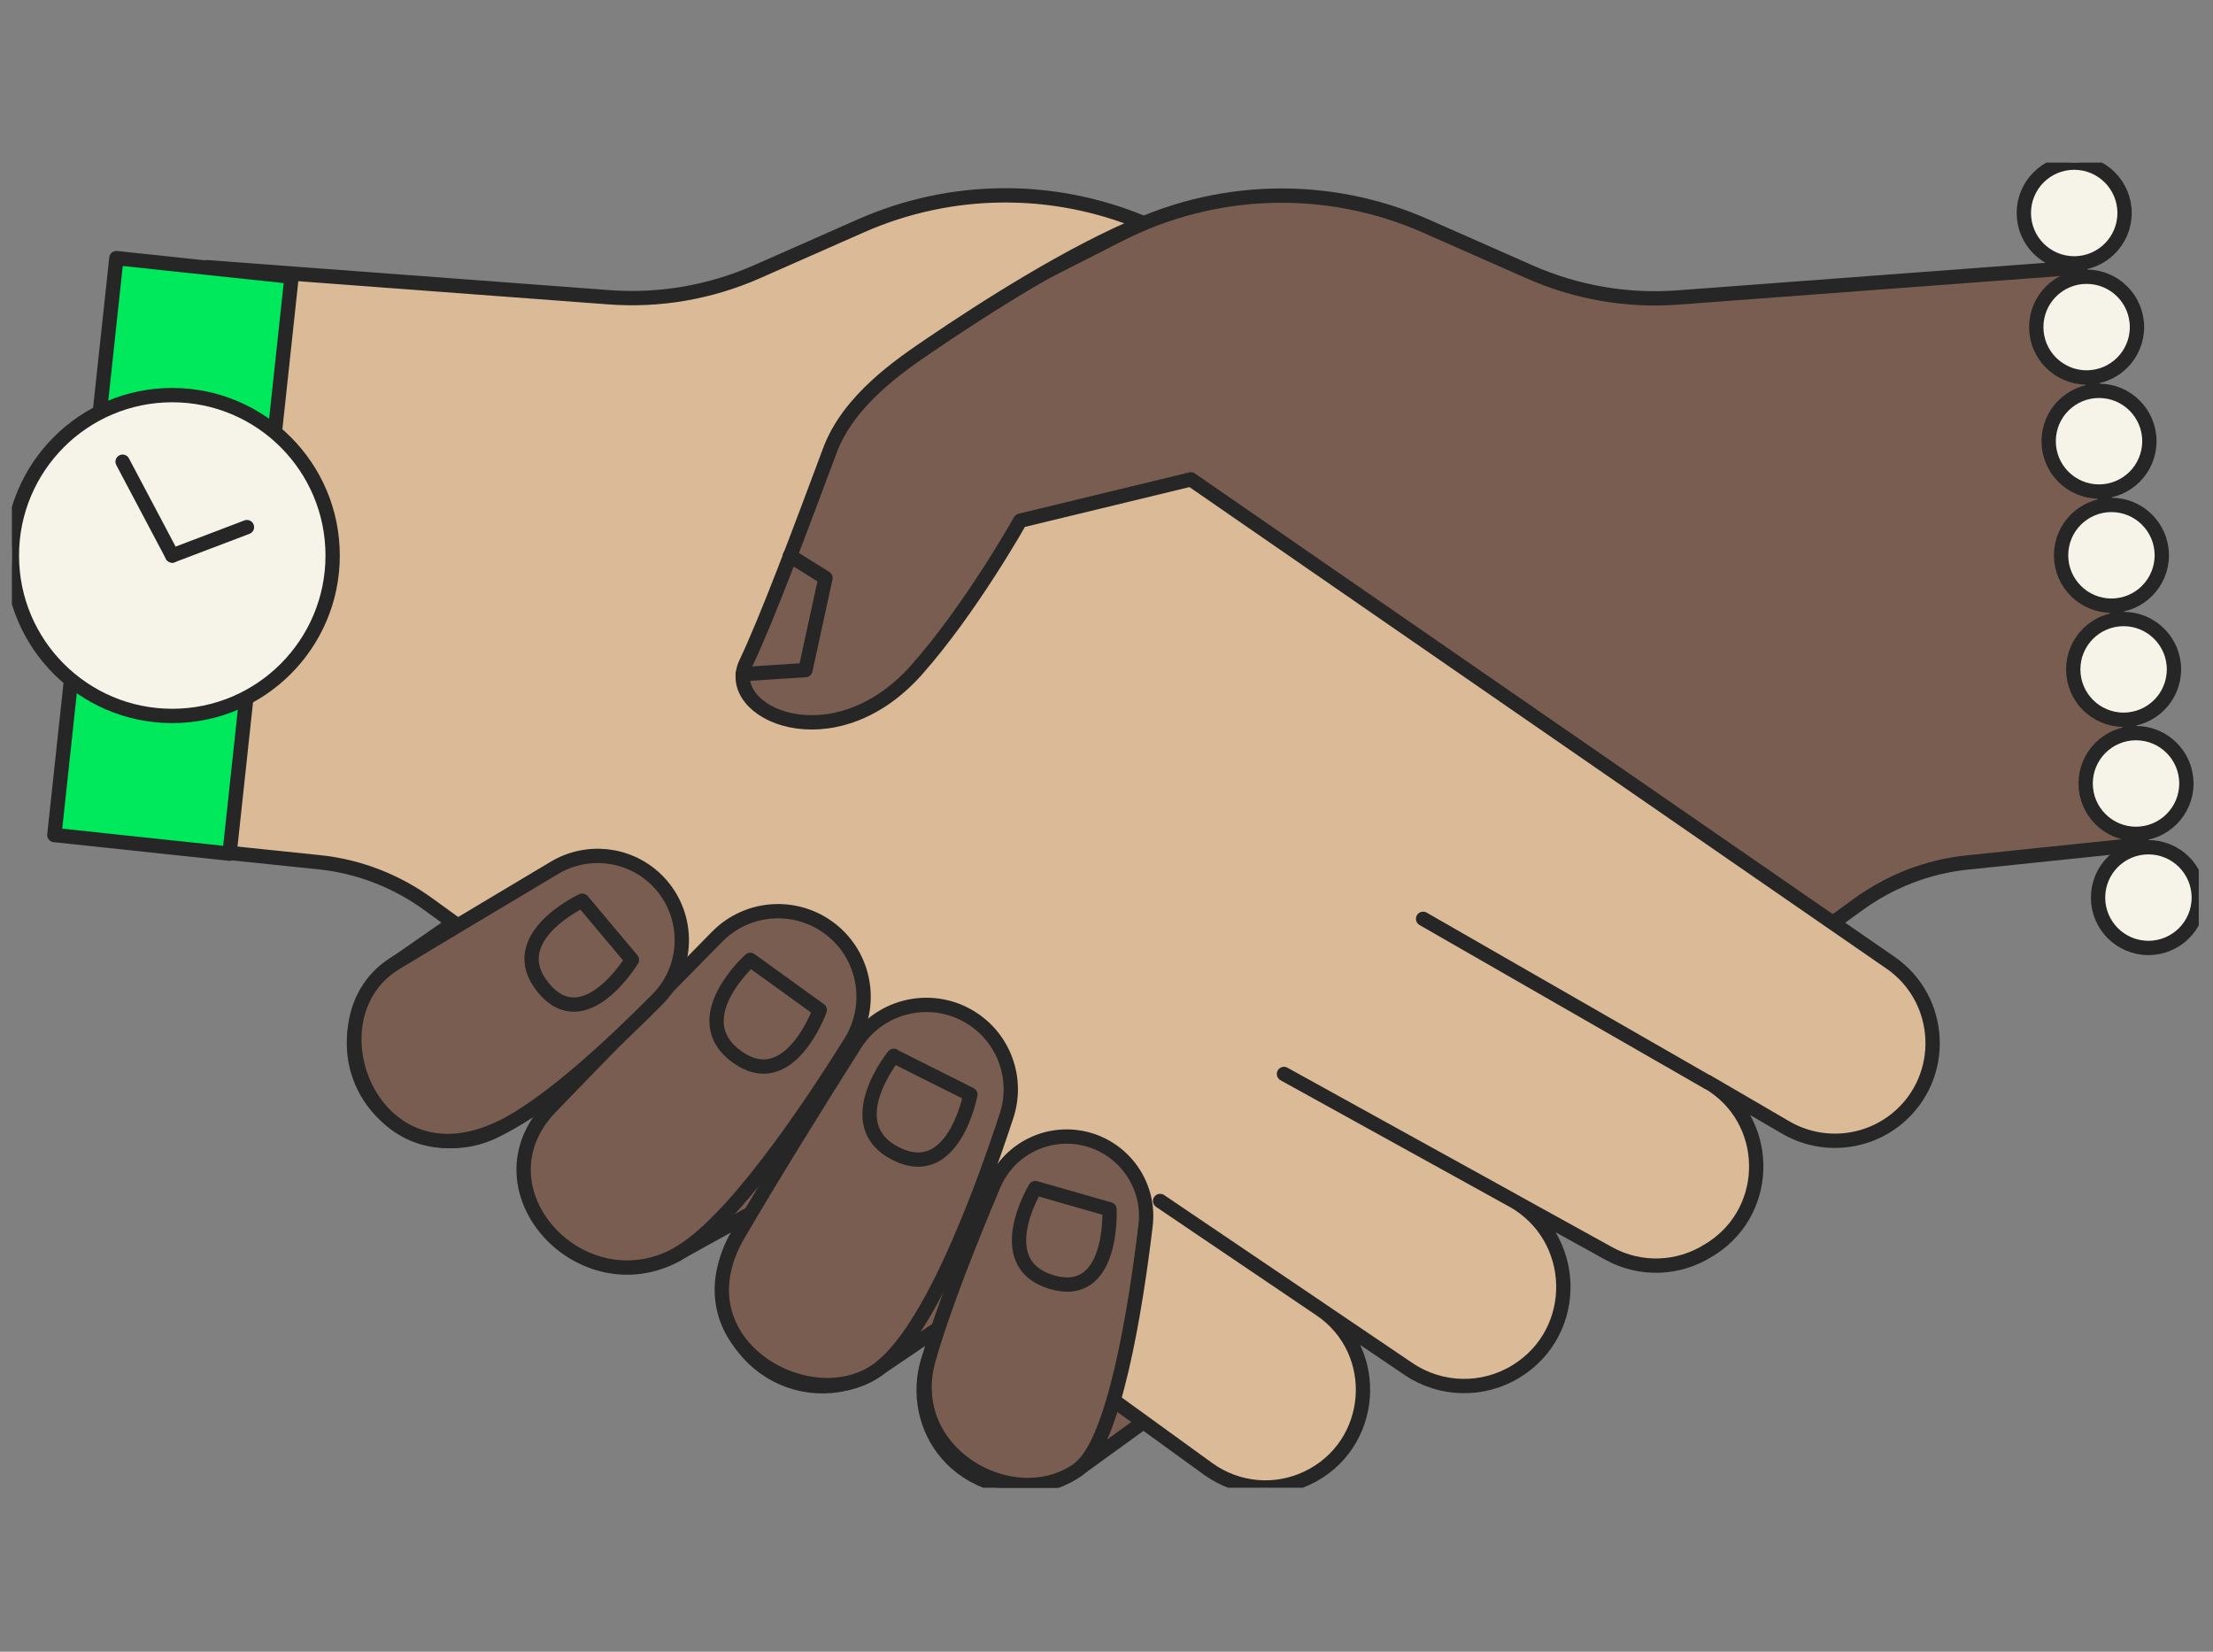 <svg width="134" height="100" viewBox="0 0 134 100" fill="none" xmlns="http://www.w3.org/2000/svg">
<rect x="0" y="0" width="134" height="100" fill="#808080" stroke="none"/>
<g clip-path="url(#clip0_576_2929)">
<g clip-path="url(#clip1_576_2929)">
<path d="M129.699 51.12L125.942 16.19L101.591 18.011C98.527 18.242 95.449 17.708 92.631 16.465L86.344 13.69C80.405 11.06 73.584 11.248 67.788 14.196L51.111 22.679L41.01 46.467L23.971 58.302C20.763 60.528 20.56 65.196 23.552 67.71C25.474 69.315 28.176 69.531 30.33 68.274L51.328 56.005L35.041 65.528C31.24 67.754 31.11 73.202 34.81 75.601L34.954 75.688C36.79 76.873 39.131 76.96 41.038 75.905L60.707 65.037L46.891 72.667C42.874 74.893 42.729 80.601 46.631 83.029C48.64 84.272 51.198 84.229 53.163 82.899L69.262 72.017L58.525 79.272C54.739 81.83 55.172 87.553 59.305 89.504C61.256 90.428 63.54 90.212 65.288 88.954L112.473 54.791C114.424 53.36 116.722 52.464 119.121 52.218L129.685 51.12H129.699Z" fill="#7A5D51" stroke="#262626" stroke-width="0.867" stroke-linecap="round" stroke-linejoin="round"/>
<path d="M114.497 58.303L72.11 29.023L61.777 31.524C61.777 31.524 58.8 36.842 55.476 40.585C50.418 46.236 43.727 43.143 45.172 40.137C46.43 37.507 48.453 32.087 50.245 27.289C51.386 24.211 54.523 22.101 56.329 20.873C59.537 18.691 64.884 15.265 69.22 13.502C63.757 11.219 57.586 11.262 52.123 13.676L45.837 16.451C43.019 17.693 39.941 18.228 36.877 17.997L12.526 16.176L8.769 51.106L19.333 52.204C21.732 52.45 24.029 53.346 25.98 54.776L73.165 88.94C74.914 90.197 77.197 90.414 79.148 89.489C83.281 87.538 83.729 81.815 79.928 79.257L70.246 72.711L85.29 82.885C87.255 84.214 89.813 84.258 91.822 83.015C95.724 80.601 95.58 74.879 91.562 72.653L77.746 65.022L97.415 75.89C99.323 76.945 101.664 76.859 103.499 75.673L103.644 75.587C107.343 73.188 107.213 67.725 103.412 65.514L108.124 68.26C110.277 69.517 112.994 69.286 114.901 67.696C117.893 65.196 117.691 60.528 114.482 58.288L114.497 58.303Z" fill="#DBBA97" stroke="#262626" stroke-width="0.867" stroke-linecap="round" stroke-linejoin="round"/>
<path d="M103.412 65.528L86.171 55.629" stroke="#262626" stroke-width="0.867" stroke-linecap="round" stroke-linejoin="round"/>
<path d="M65.289 88.954C67.471 87.422 68.772 79.171 69.365 74.199C69.639 71.974 68.324 69.864 66.228 69.098C63.815 68.231 61.156 69.387 60.159 71.757C58.844 74.879 57.124 79.142 56.228 82.307C54.624 87.928 61.286 91.772 65.289 88.969V88.954Z" fill="#7A5D51" stroke="#262626" stroke-width="0.867" stroke-linecap="round" stroke-linejoin="round"/>
<path d="M53.163 82.914C56.299 80.645 59.349 72.422 60.953 67.537C61.661 65.355 60.837 62.97 58.929 61.699C56.545 60.109 53.308 60.788 51.776 63.216C49.68 66.525 46.833 71.092 44.694 74.763C40.894 81.295 49.001 85.934 53.163 82.914Z" fill="#7A5D51" stroke="#262626" stroke-width="0.867" stroke-linecap="round" stroke-linejoin="round"/>
<path d="M41.024 75.919C44.247 74.141 48.799 67.421 51.502 63.1C52.846 60.947 52.441 58.143 50.548 56.467C48.481 54.646 45.36 54.747 43.423 56.713C40.446 59.733 36.183 64.069 33.336 67.031C28.581 71.988 35.171 79.171 41.024 75.933V75.919Z" fill="#7A5D51" stroke="#262626" stroke-width="0.867" stroke-linecap="round" stroke-linejoin="round"/>
<path d="M30.33 68.274C33.134 66.916 37.007 63.332 39.811 60.499C41.834 58.461 41.762 55.152 39.666 53.187C38.004 51.64 35.533 51.38 33.582 52.536C30.923 54.126 27.108 56.395 23.957 58.302C18.509 61.612 22.57 72.031 30.316 68.274H30.33Z" fill="#7A5D51" stroke="#262626" stroke-width="0.867" stroke-linecap="round" stroke-linejoin="round"/>
<path d="M13.899 51.684L17.656 16.754L7.048 15.627L3.291 50.556L13.899 51.684Z" fill="#00E95C" stroke="#262626" stroke-width="0.867" stroke-linecap="round" stroke-linejoin="round"/>
<path d="M10.43 43.345C15.794 43.345 20.142 38.997 20.142 33.634C20.142 28.27 15.794 23.922 10.43 23.922C5.067 23.922 0.719 28.27 0.719 33.634C0.719 38.997 5.067 43.345 10.43 43.345Z" fill="#F6F4E9" stroke="#262626" stroke-width="0.867" stroke-linecap="round" stroke-linejoin="round"/>
<path d="M10.43 33.634L14.953 31.914" stroke="#262626" stroke-width="0.867" stroke-linecap="round" stroke-linejoin="round"/>
<path d="M10.43 33.634L7.424 27.954" stroke="#262626" stroke-width="0.867" stroke-linecap="round" stroke-linejoin="round"/>
<path d="M125.595 15.945C127.279 15.945 128.645 14.58 128.645 12.896C128.645 11.211 127.279 9.846 125.595 9.846C123.911 9.846 122.546 11.211 122.546 12.896C122.546 14.58 123.911 15.945 125.595 15.945Z" fill="#F6F4E9" stroke="#262626" stroke-width="0.867" stroke-linecap="round" stroke-linejoin="round"/>
<path d="M126.347 22.852C128.031 22.852 129.396 21.487 129.396 19.803C129.396 18.119 128.031 16.754 126.347 16.754C124.663 16.754 123.298 18.119 123.298 19.803C123.298 21.487 124.663 22.852 126.347 22.852Z" fill="#F6F4E9" stroke="#262626" stroke-width="0.867" stroke-linecap="round" stroke-linejoin="round"/>
<path d="M127.098 29.76C128.782 29.76 130.147 28.395 130.147 26.711C130.147 25.027 128.782 23.662 127.098 23.662C125.414 23.662 124.049 25.027 124.049 26.711C124.049 28.395 125.414 29.76 127.098 29.76Z" fill="#F6F4E9" stroke="#262626" stroke-width="0.867" stroke-linecap="round" stroke-linejoin="round"/>
<path d="M127.85 36.668C129.534 36.668 130.899 35.303 130.899 33.619C130.899 31.935 129.534 30.57 127.85 30.57C126.166 30.57 124.801 31.935 124.801 33.619C124.801 35.303 126.166 36.668 127.85 36.668Z" fill="#F6F4E9" stroke="#262626" stroke-width="0.867" stroke-linecap="round" stroke-linejoin="round"/>
<path d="M128.586 43.576C130.27 43.576 131.636 42.211 131.636 40.527C131.636 38.843 130.27 37.478 128.586 37.478C126.902 37.478 125.537 38.843 125.537 40.527C125.537 42.211 126.902 43.576 128.586 43.576Z" fill="#F6F4E9" stroke="#262626" stroke-width="0.867" stroke-linecap="round" stroke-linejoin="round"/>
<path d="M129.338 50.484C131.022 50.484 132.388 49.119 132.388 47.435C132.388 45.751 131.022 44.386 129.338 44.386C127.654 44.386 126.289 45.751 126.289 47.435C126.289 49.119 127.654 50.484 129.338 50.484Z" fill="#F6F4E9" stroke="#262626" stroke-width="0.867" stroke-linecap="round" stroke-linejoin="round"/>
<path d="M130.089 57.392C131.773 57.392 133.139 56.027 133.139 54.343C133.139 52.659 131.773 51.294 130.089 51.294C128.405 51.294 127.04 52.659 127.04 54.343C127.04 56.027 128.405 57.392 130.089 57.392Z" fill="#F6F4E9" stroke="#262626" stroke-width="0.867" stroke-linecap="round" stroke-linejoin="round"/>
<path d="M62.688 71.93L67.182 73.216C67.182 73.216 67.457 78.737 63.685 77.624C59.913 76.511 62.688 71.93 62.688 71.93Z" fill="#7A5D51" stroke="#262626" stroke-width="0.867" stroke-linecap="round" stroke-linejoin="round"/>
<path d="M35.258 54.531L38.264 58.114C38.264 58.114 35.403 62.84 32.903 59.805C30.403 56.77 35.258 54.531 35.258 54.531Z" fill="#7A5D51" stroke="#262626" stroke-width="0.867" stroke-linecap="round" stroke-linejoin="round"/>
<path d="M54.117 63.938L58.757 66.265C58.757 66.265 57.759 71.612 54.248 69.849C50.736 68.086 54.117 63.924 54.117 63.924V63.938Z" fill="#7A5D51" stroke="#262626" stroke-width="0.867" stroke-linecap="round" stroke-linejoin="round"/>
<path d="M45.432 58.114L49.638 61.149C49.638 61.149 47.802 66.28 44.623 63.982C41.429 61.684 45.432 58.114 45.432 58.114Z" fill="#7A5D51" stroke="#262626" stroke-width="0.867" stroke-linecap="round" stroke-linejoin="round"/>
<path d="M44.97 40.816L48.77 40.57L49.984 34.992L47.831 33.648" stroke="#262626" stroke-width="0.867" stroke-linecap="round" stroke-linejoin="round"/>
</g>
</g>
<defs>
<clipPath id="clip0_576_2929">
<rect width="134" height="81.811" fill="white" transform="translate(0 9.095)"/>
</clipPath>
<clipPath id="clip1_576_2929">
<rect width="132.42" height="80.226" fill="white" transform="translate(0.719 9.846)"/>
</clipPath>
</defs>
</svg>
